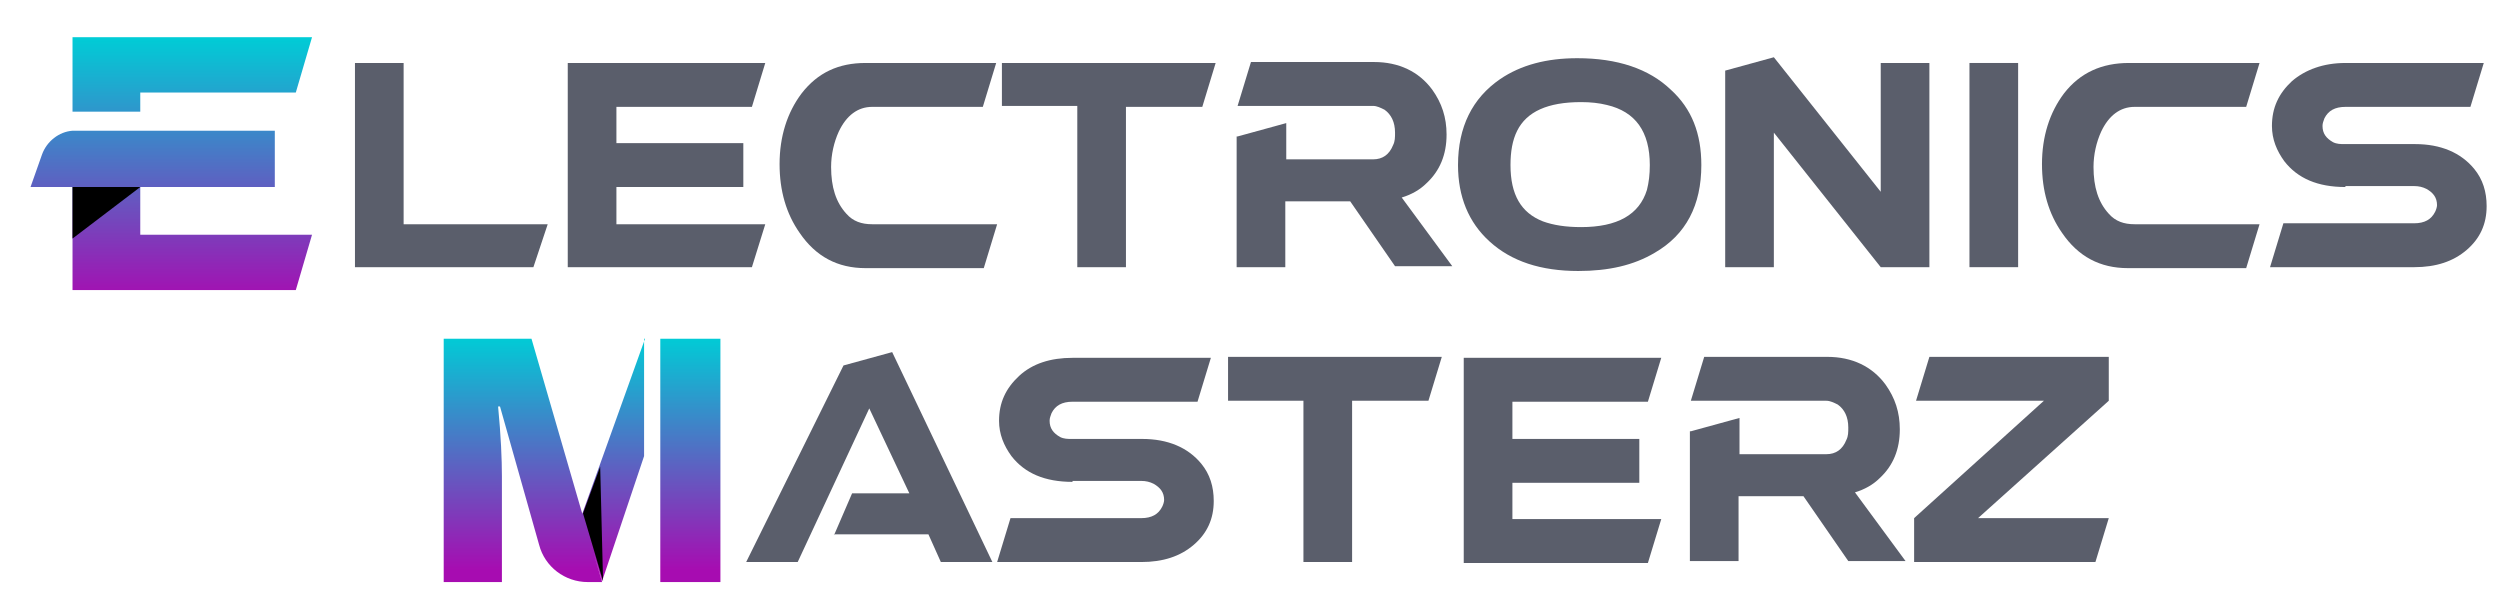 <?xml version="1.0" encoding="utf-8"?>
<!-- Generator: Adobe Illustrator 22.1.0, SVG Export Plug-In . SVG Version: 6.00 Build 0)  -->
<svg version="1.1" id="Слой_1" xmlns="http://www.w3.org/2000/svg" xmlns:xlink="http://www.w3.org/1999/xlink" x="0px" y="0px"
	 viewBox="0 0 262 64" style="enable-background:new 0 0 262 64;" xml:space="preserve">
<style type="text/css">
	.st0{fill:#5A5E6B;}
	.st1{fill:url(#SVGID_1_);}
	.st2{fill:url(#SVGID_2_);}
	.st3{fill:url(#SVGID_3_);}
	.st4{fill:url(#SVGID_4_);}
	.st5{fill:url(#SVGID_5_);}
</style>
<path class="st0" d="M37.2,6.6h5.1v16.9h15.1L55.9,28H37.2V6.6z"/>
<path class="st0" d="M64.6,19.6v3.9h15.6L78.8,28H59.5V6.6h20.7l-1.4,4.6H64.6V15h13.3v4.6H64.6z"/>
<path class="st0" d="M90.7,6.6h13.7l-1.4,4.6H91.4c-1.5,0-2.7,0.9-3.5,2.6c-0.5,1.1-0.8,2.4-0.8,3.7c0,2.1,0.5,3.7,1.6,4.9
	c0.7,0.8,1.6,1.1,2.7,1.1h13.1l-1.4,4.6H90.7c-2.9,0-5.2-1.2-6.9-3.7c-1.4-2-2.1-4.4-2.1-7.2c0-2.9,0.8-5.4,2.3-7.4
	C85.7,7.6,87.9,6.6,90.7,6.6z"/>
<path class="st0" d="M105,11.1V6.6h22.4l-1.4,4.6h-8V28h-5.1V11.1H105z"/>
<path class="st0" d="M129.7,14.3l5.1-1.4v3.8h9.1c1,0,1.7-0.5,2.1-1.5c0.2-0.4,0.2-0.8,0.2-1.3c0-1.1-0.4-1.9-1.1-2.4
	c-0.4-0.2-0.8-0.4-1.2-0.4h-14.2l1.4-4.6h12.9c2.6,0,4.7,1,6.1,2.9c1,1.4,1.5,2.9,1.5,4.7c0,2.1-0.7,3.8-2.1,5.1
	c-0.7,0.7-1.6,1.2-2.6,1.5l5.3,7.2h-6l-4.7-6.8h-6.8V28h-5.1V14.3z"/>
<path class="st0" d="M178.3,17.3c0,4.2-1.6,7.3-4.9,9.2c-2.2,1.3-4.8,1.9-8,1.9c-3.9,0-7-1-9.3-3.1c-2.2-2-3.3-4.7-3.3-8
	c0-4,1.5-7,4.4-9c2.2-1.5,4.9-2.2,8.1-2.2c4.2,0,7.5,1.1,9.8,3.3C177.3,11.4,178.3,14,178.3,17.3z M158.3,17.3c0,3.1,1.1,5,3.4,5.9
	c1.1,0.4,2.4,0.6,4,0.6c3.8,0,6.1-1.3,6.9-3.9c0.2-0.8,0.3-1.6,0.3-2.6c0-3.5-1.5-5.6-4.5-6.3c-0.8-0.2-1.7-0.3-2.7-0.3
	c-3.5,0-5.7,1-6.7,3C158.5,14.7,158.3,15.9,158.3,17.3z"/>
<path class="st0" d="M197.1,6.6h5.1V28h-5.1l-11.2-14.1V28h-5.1V7.4l5.1-1.4l11.2,14.1V6.6z"/>
<path class="st0" d="M206.4,6.6h5.1V28h-5.1V6.6z"/>
<path class="st0" d="M223.1,6.6h13.7l-1.4,4.6h-11.7c-1.5,0-2.7,0.9-3.5,2.6c-0.5,1.1-0.8,2.4-0.8,3.7c0,2.1,0.5,3.7,1.6,4.9
	c0.7,0.8,1.6,1.1,2.7,1.1h13.1l-1.4,4.6h-12.4c-2.9,0-5.2-1.2-6.9-3.7c-1.4-2-2.1-4.4-2.1-7.2c0-2.9,0.8-5.4,2.3-7.4
	C218,7.6,220.3,6.6,223.1,6.6z"/>
<path class="st0" d="M245.8,19.6c-2.9,0-5-0.9-6.4-2.7c-0.8-1.1-1.3-2.3-1.3-3.7c0-1.9,0.7-3.4,2.1-4.7c1.4-1.2,3.3-1.9,5.6-1.9
	h14.5l-1.4,4.6h-13.1c-1.1,0-1.8,0.4-2.2,1.2c-0.1,0.3-0.2,0.5-0.2,0.8c0,0.8,0.4,1.3,1.1,1.7c0.4,0.2,0.8,0.2,1.2,0.2h7.4
	c2.7,0,4.8,0.9,6.2,2.6c0.9,1.1,1.3,2.4,1.3,3.9c0,1.9-0.7,3.4-2.1,4.6c-1.4,1.2-3.2,1.8-5.5,1.8h-15.1l1.4-4.6h13.7
	c1.1,0,1.8-0.4,2.2-1.2c0.1-0.2,0.2-0.5,0.2-0.7c0-0.8-0.4-1.3-1.1-1.7c-0.4-0.2-0.8-0.3-1.3-0.3H245.8z"/>
<path class="st0" d="M87.4,56.1l1.9-4.4h6l-4.2-8.9l-7.5,16.1h-5.4l10.2-20.6l5.1-1.4L104,58.9h-5.4l-1.3-2.9H87.4z"/>
<path class="st0" d="M112.4,50.5c-2.9,0-5-0.9-6.4-2.7c-0.8-1.1-1.3-2.3-1.3-3.7c0-1.9,0.7-3.4,2.1-4.7s3.3-1.9,5.6-1.9h14.5
	l-1.4,4.6h-13.1c-1.1,0-1.8,0.4-2.2,1.2c-0.1,0.3-0.2,0.5-0.2,0.8c0,0.8,0.4,1.3,1.1,1.7c0.4,0.2,0.8,0.2,1.2,0.2h7.4
	c2.7,0,4.8,0.9,6.2,2.6c0.9,1.1,1.3,2.4,1.3,3.9c0,1.9-0.7,3.4-2.1,4.6c-1.4,1.2-3.2,1.8-5.5,1.8h-15.1l1.4-4.6h13.7
	c1.1,0,1.8-0.4,2.2-1.2c0.1-0.2,0.2-0.5,0.2-0.7c0-0.8-0.4-1.3-1.1-1.7c-0.4-0.2-0.8-0.3-1.3-0.3H112.4z"/>
<path class="st0" d="M128.7,42v-4.6h22.4l-1.4,4.6h-8v16.9h-5.1V42H128.7z"/>
<path class="st0" d="M158.5,50.5v3.9h15.6l-1.4,4.6h-19.3V37.5h20.7l-1.4,4.6h-14.2V46h13.3v4.6H158.5z"/>
<path class="st0" d="M177.2,45.2l5.1-1.4v3.8h9.1c1,0,1.7-0.5,2.1-1.5c0.2-0.4,0.2-0.8,0.2-1.3c0-1.1-0.4-1.9-1.1-2.4
	c-0.4-0.2-0.8-0.4-1.2-0.4h-14.2l1.4-4.6h12.9c2.6,0,4.7,1,6.1,2.9c1,1.4,1.5,2.9,1.5,4.7c0,2.1-0.7,3.8-2.1,5.1
	c-0.7,0.7-1.6,1.2-2.6,1.5l5.3,7.2h-6l-4.7-6.8h-6.8v6.8h-5.1V45.2z"/>
<path class="st0" d="M221,42l-13.7,12.3H221l-1.4,4.6h-19v-4.6L214.2,42h-13.4l1.4-4.6H221V42z"/>
<g>
	<linearGradient id="SVGID_1_" gradientUnits="userSpaceOnUse" x1="15.978" y1="3.976" x2="15.978" y2="31.518">
		<stop  offset="0" style="stop-color:#00CCD6"/>
		<stop  offset="1" style="stop-color:#A70CB1"/>
	</linearGradient>
	<path class="st1" d="M28.8,13.7v5.9H3.2l1.2-3.4c0.5-1.4,1.8-2.4,3.2-2.5c0.1,0,0.2,0,0.3,0H28.8z"/>
	<linearGradient id="SVGID_2_" gradientUnits="userSpaceOnUse" x1="20.123" y1="3.976" x2="20.123" y2="31.518">
		<stop  offset="0" style="stop-color:#00CCD6"/>
		<stop  offset="1" style="stop-color:#A70CB1"/>
	</linearGradient>
	<path class="st2" d="M32.7,3.9L31,9.7H14.7v2H7.9c-0.1,0-0.2,0-0.3,0V3.9H32.7z"/>
	<linearGradient id="SVGID_3_" gradientUnits="userSpaceOnUse" x1="20.123" y1="3.976" x2="20.123" y2="31.518">
		<stop  offset="0" style="stop-color:#00CCD6"/>
		<stop  offset="1" style="stop-color:#A70CB1"/>
	</linearGradient>
	<polygon class="st3" points="32.7,24.6 31,30.4 7.6,30.4 7.6,19.6 14.7,19.6 14.7,24.6 	"/>
	<polygon points="7.6,25 14.7,19.6 7.6,19.6 	"/>
</g>
<g>
	<linearGradient id="SVGID_4_" gradientUnits="userSpaceOnUse" x1="57.117" y1="35.309" x2="57.117" y2="59.773">
		<stop  offset="0" style="stop-color:#00CCD6"/>
		<stop  offset="1" style="stop-color:#A70CB1"/>
	</linearGradient>
	<path class="st4" d="M55.7,35.5h-9.2v25.5h6.1V49.9c0-1.7-0.1-4.2-0.4-7.3h0.2l4.1,14.5c0.6,2.3,2.7,3.9,5.1,3.9h1.5L55.7,35.5z
		 M67.6,35.5l-6.6,18.4l2.1,7l4.4-13.1V35.5L67.6,35.5z"/>
	<polygon points="61.1,53.8 63.2,60.9 62.9,48.9 	"/>
	<linearGradient id="SVGID_5_" gradientUnits="userSpaceOnUse" x1="72.408" y1="35.309" x2="72.408" y2="59.773">
		<stop  offset="0" style="stop-color:#00CCD6"/>
		<stop  offset="1" style="stop-color:#A70CB1"/>
	</linearGradient>
	<rect x="69.2" y="35.5" class="st5" width="6.3" height="25.5"/>
</g>
</svg>
